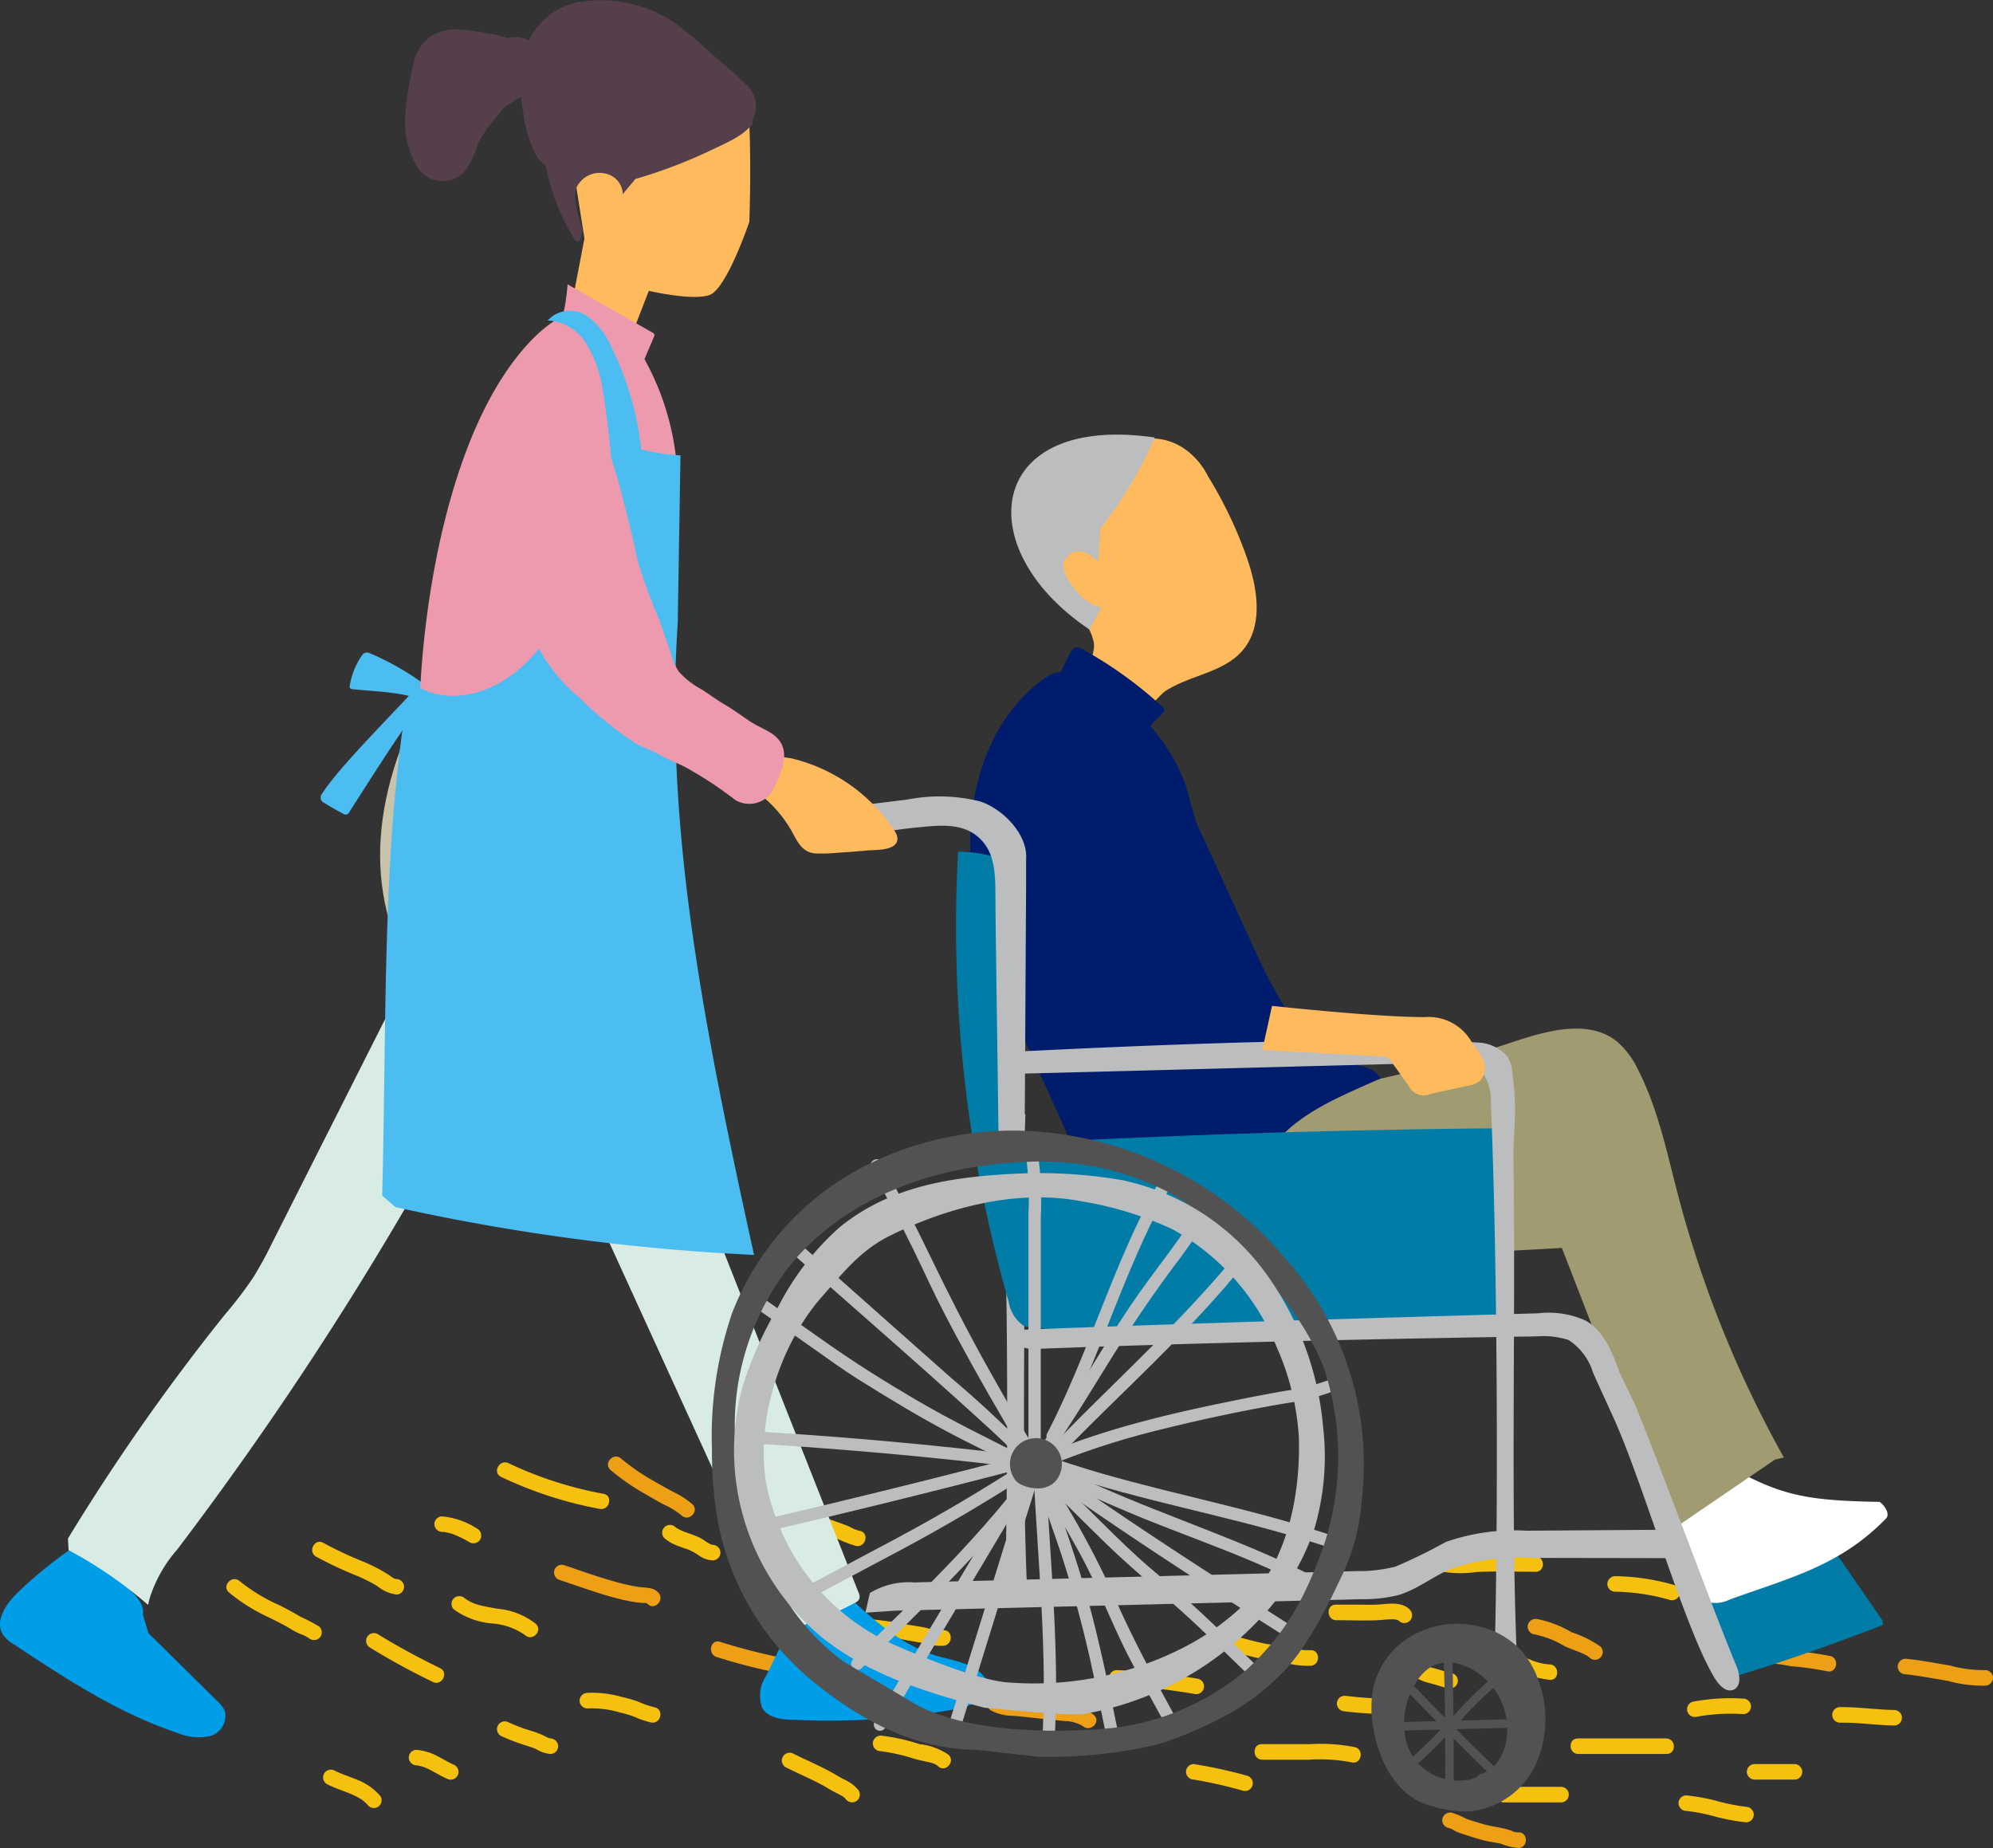 <svg xmlns="http://www.w3.org/2000/svg" width="156.018" height="144.659" viewBox="0 0 156.018 144.659">
  <rect x="0" y="0" width="156.018" height="144.659" fill="#333333" stroke="none"/>
  <path id="パス_4721" data-name="パス 4721" d="M46.015,229.423a4.428,4.428,0,0,0-1.757-1.26c-.6-.257-1.236-.447-1.823-.745a.61.61,0,1,0-.564,1.081c.557.283,1.156.468,1.732.706a6,6,0,0,1,.823.405,2.118,2.118,0,0,1,.178.116l.02.016c.031.024.062.049.092.074.054.046.107.093.157.143.028.027.056.055.083.084s.119.139.021.018a.627.627,0,0,0,.838.2.616.616,0,0,0,.2-.839" transform="translate(-16.231 -88.815)" fill="#f6c00f"/>
  <path id="パス_4722" data-name="パス 4722" d="M53.468,226.777h0" transform="translate(-20.883 -88.589)" fill="#f6c00f"/>
  <path id="パス_4723" data-name="パス 4723" d="M56.078,225.97c-.459-.2-.882-.464-1.325-.692a4.325,4.325,0,0,0-1.653-.492.612.612,0,0,0-.588.631.628.628,0,0,0,.631.587l-.044,0,.022,0,.087.012c.065.01.128.023.191.037.108.024.212.058.317.091l.075.03c.051.021.1.043.153.067.107.049.213.1.318.157.417.219.818.468,1.252.653a.609.609,0,0,0,.564-1.08" transform="translate(-20.512 -87.811)" fill="#f6c00f"/>
  <path id="パス_4666" data-name="パス 4666" d="M68.009,222.471c.1.005-.016-.013-.08-.025-.012-.008-.128-.049-.146-.057-.121-.057-.237-.123-.357-.182a7.314,7.314,0,0,0-.96-.349,13.1,13.1,0,0,1-1.72-.655.609.609,0,0,0-.564,1.08,16.767,16.767,0,0,0,2.017.764c.165.055.331.108.5.165.079.027.084.029.016.006.034.014.068.029.1.045.068.033.135.068.2.1a2.5,2.5,0,0,0,1.038.324.611.611,0,0,0,.587-.63.625.625,0,0,0-.629-.588" transform="translate(-24.947 -86.387)" fill="#f6c00f"/>
  <path id="パス_4667" data-name="パス 4667" d="M80.326,218.587a7.529,7.529,0,0,1-1.255-.433,9.769,9.769,0,0,0-1.295-.375,8.36,8.36,0,0,0-2.731-.321.623.623,0,0,0-.587.63.614.614,0,0,0,.63.587,7.6,7.6,0,0,1,2.5.311,7.926,7.926,0,0,1,1.16.344,7.117,7.117,0,0,0,1.306.444c.768.15,1.041-1.038.268-1.189" transform="translate(-29.086 -84.94)" fill="#f6c00f"/>
  <path id="パス_4668" data-name="パス 4668" d="M100.218,212.952a3.918,3.918,0,0,0-1.663-.536c-.609-.092-1.21-.179-1.814-.306a45.655,45.655,0,0,1-4.694-1.219c-.746-.241-1.01.949-.268,1.189a45.246,45.246,0,0,0,4.544,1.186c.6.127,1.19.229,1.8.314a3.465,3.465,0,0,1,1.536.451.612.612,0,0,0,.822-.258.626.626,0,0,0-.258-.823" transform="translate(-35.679 -82.371)" fill="#ed9f16"/>
  <path id="パス_4669" data-name="パス 4669" d="M116.905,208.854a4.164,4.164,0,0,1-1.292-.182c-.5-.109-1-.173-1.5-.262a28.068,28.068,0,0,0-3.225-.448.614.614,0,0,0-.588.63.624.624,0,0,0,.631.588,28.014,28.014,0,0,1,3.141.459c.489.087.981.155,1.465.266a4.481,4.481,0,0,0,1.411.166c.778-.074.74-1.292-.043-1.218" transform="translate(-43.087 -81.24)" fill="#f6c00f"/>
  <path id="パス_4670" data-name="パス 4670" d="M139.771,203.574h-8.023c-.786,0-.742,1.218.043,1.218h8.023c.786,0,.742-1.218-.043-1.218" transform="translate(-51.244 -79.525)" fill="#ed9f16"/>
  <path id="パス_4671" data-name="パス 4671" d="M106.46,228.116a3.021,3.021,0,0,0-1.108-.85c-.417-.211-.811-.464-1.224-.683-.919-.489-1.879-.9-2.809-1.363a.61.61,0,0,0-.565,1.081c.877.439,1.781.826,2.651,1.279.394.2.767.447,1.16.654.18.094.363.18.539.282.041.024.082.048.122.074l.024.015.015.012c.037.028.071.058.1.089.012.012.1.113.051.05a.627.627,0,0,0,.838.2.615.615,0,0,0,.2-.838" transform="translate(-39.233 -87.954)" fill="#f6c00f"/>
  <path id="パス_4672" data-name="パス 4672" d="M118.058,224.466a4.969,4.969,0,0,0-2.264-.831,15.339,15.339,0,0,0-2.921-.656.63.63,0,0,0-.728.461.614.614,0,0,0,.461.729,14.418,14.418,0,0,1,2.754.605c.35.1.7.174,1.06.252.136.029.392.094.454.118a2.027,2.027,0,0,1,.237.115l.027.017a1.022,1.022,0,0,1,.089.082c.564.546,1.395-.346.831-.891" transform="translate(-43.803 -87.104)" fill="#f6c00f"/>
  <path id="パス_4673" data-name="パス 4673" d="M135.161,219.319c-.94-.778-2.268-.709-3.414-.843-.814-.1-1.63-.18-2.445-.262a3.615,3.615,0,0,1-1.629-.327c-.657-.426-1.219.656-.565,1.08a3.675,3.675,0,0,0,1.719.42c.742.063,1.483.149,2.222.23.6.065,1.207.115,1.809.182a2.848,2.848,0,0,1,1.472.411c.6.5,1.437-.391.831-.892" transform="translate(-49.54 -85.078)" fill="#ed9f16"/>
  <path id="パス_4674" data-name="パス 4674" d="M149.469,215.228a48.892,48.892,0,0,0-6.4-.683.614.614,0,0,0-.588.63.625.625,0,0,0,.63.588,46.481,46.481,0,0,1,6.085.654.61.61,0,0,0,.268-1.189" transform="translate(-55.66 -83.811)" fill="#f6c00f"/>
  <path id="パス_4675" data-name="パス 4675" d="M163.229,210.981a6.351,6.351,0,0,1-1.826-.231c-.6-.127-1.2-.185-1.8-.3a28.786,28.786,0,0,1-3.574-1.013.614.614,0,0,0-.728.46.623.623,0,0,0,.461.729,27.858,27.858,0,0,0,3.707,1.039c.622.115,1.246.185,1.865.319a6.7,6.7,0,0,0,1.938.216c.781-.062.742-1.28-.043-1.218" transform="translate(-60.66 -81.806)" fill="#f6c00f"/>
  <path id="パス_4676" data-name="パス 4676" d="M177.034,206.471c-.6-.622-1.612-.459-2.38-.4-.506.04-1.021.015-1.528.015l-1.877,0c-.786,0-.741,1.218.043,1.218,1.079,0,2.168.048,3.245,0,.335-.015.667-.063,1-.069a1.677,1.677,0,0,1,.434.026c.04.008.078.017.117.028h0l.007,0c.005,0,.024.012.041.021l.059.052a.609.609,0,0,0,.831-.891" transform="translate(-66.675 -80.475)" fill="#f6c00f"/>
  <path id="パス_4649" data-name="パス 4649" d="M191.544,199.786c-1.445,0-2.9-.038-4.342.005a8.866,8.866,0,0,1-3.6-.16c-.719-.294-1.292.782-.565,1.08a9.044,9.044,0,0,0,3.947.307c1.529-.07,3.072-.015,4.6-.015.786,0,.742-1.218-.043-1.218" transform="translate(-71.37 -77.965)" fill="#f6c00f"/>
  <path id="パス_4677" data-name="パス 4677" d="M157.115,227.52a36.868,36.868,0,0,0-4.167-.906.614.614,0,0,0-.587.631.623.623,0,0,0,.63.587,35.614,35.614,0,0,1,3.856.877.609.609,0,1,0,.268-1.189" transform="translate(-59.518 -88.526)" fill="#f6c00f"/>
  <path id="パス_4678" data-name="パス 4678" d="M169.026,224.29a13.884,13.884,0,0,0-3.532-.235c-1.252,0-2.5,0-3.754,0-.786,0-.742,1.217.042,1.217,1.205,0,2.411,0,3.616,0a13.228,13.228,0,0,1,3.361.205c.76.2,1.028-.992.268-1.189" transform="translate(-62.96 -87.524)" fill="#f6c00f"/>
  <path id="パス_4679" data-name="パス 4679" d="M175.456,218.067c-.512-.005-1.023-.029-1.534-.068-.495-.037-.884-.079-1.431-.14a.624.624,0,0,0-.728.461.616.616,0,0,0,.461.728,32.18,32.18,0,0,0,3.275.238.614.614,0,0,0,.587-.631.623.623,0,0,0-.63-.587" transform="translate(-67.094 -85.103)" fill="#f6c00f"/>
  <path id="パス_4680" data-name="パス 4680" d="M183.591,214.212c-.348-.073-.686-.182-1.026-.285-.322-.1-.654-.165-.971-.281.068.025-.135-.053-.157-.062l-.185-.074c-.192-.077-.385-.152-.581-.22a3.6,3.6,0,0,0-1.024-.207.611.611,0,0,0-.588.63.625.625,0,0,0,.631.587,7.418,7.418,0,0,1,1.7.556c.3.1.609.168.911.259.34.1.678.213,1.026.285a.609.609,0,1,0,.268-1.189" transform="translate(-69.947 -83.24)" fill="#f6c00f"/>
  <path id="パス_4650" data-name="パス 4650" d="M194.1,212.25a4.533,4.533,0,0,1-1.556-.4c-.561-.225-1.117-.456-1.685-.664-1.2-.438-2.408-.835-3.587-1.32a.626.626,0,0,0-.822.258.614.614,0,0,0,.258.823c1.266.52,2.567.944,3.851,1.417a11.355,11.355,0,0,0,3.585,1.1c.785.016.74-1.2-.043-1.218" transform="translate(-72.808 -81.961)" fill="#f6c00f"/>
  <path id="パス_4651" data-name="パス 4651" d="M201.956,210.139a8.347,8.347,0,0,0-2.259-1.118,8.463,8.463,0,0,0-2.7-1.037.629.629,0,0,0-.728.461.613.613,0,0,0,.461.728,7.491,7.491,0,0,1,2.406.928c.343.163.7.29,1.051.426a5.5,5.5,0,0,1,.55.239,2.629,2.629,0,0,1,.238.136l.016.01.014.012c.043.034.083.07.124.107a.61.61,0,0,0,.831-.891" transform="translate(-76.664 -81.246)" fill="#ed9f16"/>
  <path id="パス_4652" data-name="パス 4652" d="M211.691,203.146a17.325,17.325,0,0,0-4.613-.683.623.623,0,0,0-.587.63.616.616,0,0,0,.63.588,16.229,16.229,0,0,1,4.3.654.609.609,0,1,0,.268-1.189" transform="translate(-80.663 -79.082)" fill="#f6c00f"/>
  <path id="パス_4681" data-name="パス 4681" d="M191.215,234.4a1.177,1.177,0,0,1-.5-.124,4.909,4.909,0,0,0-.718-.208c-.477-.1-.955-.164-1.425-.294s-.932-.278-1.392-.432a6.6,6.6,0,0,0-1.154-.487.626.626,0,0,0-.729.46.615.615,0,0,0,.461.729,1.488,1.488,0,0,1,.505.236,3.942,3.942,0,0,0,.648.25c.492.165.987.323,1.489.459.486.132.987.186,1.476.3a4.734,4.734,0,0,0,1.386.328c.782-.051.742-1.269-.043-1.218" transform="translate(-72.378 -90.96)" fill="#ed9f16"/>
  <path id="パス_4653" data-name="パス 4653" d="M197.272,229.542h-4.457a.609.609,0,0,0,.043,1.218h4.457a.609.609,0,0,0-.043-1.218" transform="translate(-75.092 -89.669)" fill="#f6c00f"/>
  <path id="パス_4654" data-name="パス 4654" d="M209.245,223.324h-6.909c-.786,0-.742,1.218.043,1.218h6.909c.786,0,.742-1.218-.043-1.218" transform="translate(-78.819 -87.241)" fill="#f6c00f"/>
  <path id="パス_4655" data-name="パス 4655" d="M221.106,218.2a15.676,15.676,0,0,0-3.943.248.614.614,0,0,0-.409.759.623.623,0,0,0,.759.409,14.857,14.857,0,0,1,3.635-.2.614.614,0,0,0,.587-.631.622.622,0,0,0-.63-.587" transform="translate(-84.662 -85.234)" fill="#f6c00f"/>
  <path id="パス_4656" data-name="パス 4656" d="M230.964,212.292a27.123,27.123,0,0,0-2.977-.416,13.053,13.053,0,0,0-2.973-.267c-.781.061-.741,1.279.043,1.218a12.251,12.251,0,0,1,2.762.253,25.452,25.452,0,0,1,2.877.4c.757.2,1.026-.985.268-1.189" transform="translate(-87.678 -82.657)" fill="#ed9f16"/>
  <path id="パス_4657" data-name="パス 4657" d="M220.9,231.53a15.177,15.177,0,0,1-2.263-.456,15.154,15.154,0,0,0-2.417-.435.613.613,0,0,0-.587.63.625.625,0,0,0,.63.588,14.441,14.441,0,0,1,2.276.448,15.884,15.884,0,0,0,2.4.444.613.613,0,0,0,.587-.631.625.625,0,0,0-.63-.587" transform="translate(-84.235 -90.097)" fill="#f6c00f"/>
  <path id="パス_4658" data-name="パス 4658" d="M228.119,226.616H225a.615.615,0,0,0-.588.63.622.622,0,0,0,.63.588h3.121a.615.615,0,0,0,.587-.631.622.622,0,0,0-.63-.587" transform="translate(-87.663 -88.527)" fill="#f6c00f"/>
  <path id="パス_4659" data-name="パス 4659" d="M240.206,219.523c-1.414-.023-2.819-.244-4.234-.223a.609.609,0,1,0,.043,1.218c1.416-.022,2.82.2,4.234.223a.609.609,0,0,0-.043-1.218" transform="translate(-91.95 -85.668)" fill="#f6c00f"/>
  <path id="パス_4660" data-name="パス 4660" d="M250.626,213.981a9.986,9.986,0,0,1-2.76-.364c-1.107-.179-2.208-.4-3.325-.513a.629.629,0,0,0-.729.461.613.613,0,0,0,.461.728c1.157.113,2.3.342,3.443.532a10.489,10.489,0,0,0,2.952.374.626.626,0,0,0,.587-.631.614.614,0,0,0-.63-.587" transform="translate(-95.238 -83.246)" fill="#ed9f16"/>
  <path id="パス_4724" data-name="パス 4724" d="M52.821,212.531a55.679,55.679,0,0,1-4.9-2.674.616.616,0,0,0-.823.258.622.622,0,0,0,.258.823,55.461,55.461,0,0,0,4.9,2.674c.7.347,1.27-.731.564-1.08" transform="translate(-18.37 -81.951)" fill="#f6c00f"/>
  <path id="パス_4682" data-name="パス 4682" d="M64.6,207.21a5.6,5.6,0,0,0-2.906-1.167c-.493-.085-.988-.16-1.473-.287a3.269,3.269,0,0,1-1.193-.552.624.624,0,0,0-.861.03.615.615,0,0,0,.03.861,6.036,6.036,0,0,0,2.922,1.085,5.157,5.157,0,0,1,2.649.921c.582.524,1.415-.366.831-.891" transform="translate(-22.658 -80.101)" fill="#f6c00f"/>
  <path id="パス_4683" data-name="パス 4683" d="M79.321,203.178c-.425-.436-1.01-.357-1.561-.439a15.7,15.7,0,0,1-1.948-.444c-1.318-.37-2.606-.839-3.9-1.272a.615.615,0,0,0-.729.461.624.624,0,0,0,.461.728c1.212.4,2.415.839,3.642,1.2.6.175,1.208.338,1.823.454a8.791,8.791,0,0,0,.936.129c.141.011.351-.024.45.077.548.562,1.378-.331.831-.891" transform="translate(-27.799 -78.52)" fill="#ed9f16"/>
  <path id="パス_4684" data-name="パス 4684" d="M89,197.457c-.074,0-.026-.01.015,0a.863.863,0,0,0-.114-.026c-.024-.012-.049-.021-.073-.034a3.228,3.228,0,0,1-.381-.23,3.819,3.819,0,0,0-.756-.415c-.173-.067-.348-.129-.523-.19l-.228-.079-.079-.028-.024-.009a4.415,4.415,0,0,1-.437-.193q-.093-.048-.183-.1l-.074-.051-.049-.041a.609.609,0,1,0-.831.891,3.5,3.5,0,0,0,.96.559c.19.074.383.142.576.209l.227.079.024.008h0l.124.048a4.5,4.5,0,0,1,.79.451,2.035,2.035,0,0,0,1.077.369.613.613,0,0,0,.587-.63.624.624,0,0,0-.63-.588" transform="translate(-33.232 -76.528)" fill="#f6c00f"/>
  <path id="パス_4685" data-name="パス 4685" d="M105.519,194.783a2.984,2.984,0,0,1-.759-.31c-.292-.135-.6-.236-.9-.346-.557-.2-1.119-.392-1.671-.607-1.174-.455-2.3-1.019-3.426-1.58a.61.61,0,0,0-.564,1.08c1.164.581,2.33,1.164,3.548,1.628.611.232,1.232.442,1.846.668a9.658,9.658,0,0,0,1.663.656c.771.127,1.045-1.061.268-1.189" transform="translate(-38.233 -74.953)" fill="#f6c00f"/>
  <path id="パス_4725" data-name="パス 4725" d="M36.364,206.577a13.166,13.166,0,0,0-1.469-.771c-.548-.327-1.1-.631-1.675-.913a13.945,13.945,0,0,1-3.1-1.882c-.589-.514-1.423.375-.831.891a14.186,14.186,0,0,0,3.159,1.97c.553.271,1.106.546,1.636.863a5.989,5.989,0,0,0,.751.4,3.054,3.054,0,0,1,.695.334.625.625,0,0,0,.861-.03.614.614,0,0,0-.03-.861" transform="translate(-11.364 -79.245)" fill="#f6c00f"/>
  <path id="パス_4726" data-name="パス 4726" d="M46.695,200.975c-.189,0-.387-.185-.539-.286-.2-.13-.4-.249-.6-.367a13.613,13.613,0,0,0-1.5-.728,28.7,28.7,0,0,1-3.076-1.448c-.68-.389-1.246.69-.564,1.08a31.029,31.029,0,0,0,3.281,1.536,12.742,12.742,0,0,1,1.518.774,2.905,2.905,0,0,0,1.522.656.61.61,0,0,0-.043-1.218" transform="translate(-15.668 -77.372)" fill="#f6c00f"/>
  <path id="パス_4727" data-name="パス 4727" d="M59.147,195.756a5.979,5.979,0,0,0-2.755-.96.612.612,0,0,0-.588.63.624.624,0,0,0,.631.588h.055a.87.87,0,0,1,.168.022c.1.016.2.037.295.062s.2.054.294.086l.069.023.134.054a9.478,9.478,0,0,1,1.133.577.614.614,0,0,0,.822-.258.623.623,0,0,0-.257-.823" transform="translate(-21.799 -76.096)" fill="#f6c00f"/>
  <path id="パス_4686" data-name="パス 4686" d="M72.17,190.319a29.792,29.792,0,0,1-7.43-2.4c-.709-.325-1.28.753-.564,1.08a31.061,31.061,0,0,0,7.725,2.506c.77.13,1.044-1.058.269-1.189" transform="translate(-24.941 -73.387)" fill="#f6c00f"/>
  <path id="パス_4687" data-name="パス 4687" d="M84.707,190.848a6.237,6.237,0,0,0-1.364-.9c-.491-.253-.97-.516-1.447-.8a16.786,16.786,0,0,1-2.762-1.872c-.583-.522-1.417.367-.831.891a17.474,17.474,0,0,0,2.858,1.961c.466.274.928.545,1.41.79a5.706,5.706,0,0,1,1.3.815c.58.527,1.412-.363.831-.892" transform="translate(-30.51 -73.099)" fill="#ed9f16"/>
  <path id="パス_4739" data-name="パス 4739" d="M51.323,86.738A20.949,20.949,0,0,0,46.544,83.9a.694.694,0,0,0-.3-.077.51.51,0,0,0-.394.269,5.891,5.891,0,0,0-.93,2.359.188.188,0,0,0,.021.151.437.437,0,0,0,.291.1c2,.2,4.142.221,5.811,1.024" transform="translate(-17.545 -32.745)" fill="#4cbdf0"/>
  <path id="パス_4735" data-name="パス 4735" d="M48.676,88.357c-1.562,1.756-6.1,6.261-7.347,8.254a.469.469,0,0,0,.193.782q.679.433,1.4.8a.323.323,0,0,0,.522-.121c1.126-1.749,4.319-6.839,5.805-8.65" transform="translate(-16.091 -34.517)" fill="#4cbdf0"/>
  <path id="パス_4731" data-name="パス 4731" d="M52.237,89.448c-4.595,9.018-4.529,16.628.118,23.458" transform="translate(-19.074 -34.943)" fill="#c8c3aa"/>
  <path id="パス_4742" data-name="パス 4742" d="M78.708,25.954l-2.993,7.717-4.252-.315,2.205-11.5L72.25,12.882l9.135-4.724,5.191,4.656c.157,3.78,0,7.737,0,7.737s-1.767,5.239-3.107,5.726-4.762-.323-4.762-.323" transform="translate(-27.916 -3.188)" fill="#feba5d"/>
  <path id="パス_4744" data-name="パス 4744" d="M86.049,11.557c-.855.937-1.617,1.247-3.443,2.112a38.522,38.522,0,0,1-5.7,2.145c-.286.383-.787.914-.979,1.2a1.689,1.689,0,0,0-1.395-1.629,1.966,1.966,0,0,0-1.993.726c-.47.569-.5,1.276.233,3.718-.1.291-.133,1.572-.779.469a17.533,17.533,0,0,1-2.427-8.541c.038-1.619.239-3.581,1.074-4.75a6.831,6.831,0,0,1,3.985-2.281,8.535,8.535,0,0,1,2.06-.1c1.723.075,3.1.93,4.667,1.622a11.675,11.675,0,0,1,4.7,4.883.665.665,0,0,1,0,.422" transform="translate(-27.173 -1.803)" fill="#543f4b"/>
  <path id="パス_4743" data-name="パス 4743" d="M71.981,39.778a16.011,16.011,0,0,0,.568-3.248l6.638,3.77a.293.293,0,0,1,.155.15.3.3,0,0,1-.034.2l-1.06,2.486" transform="translate(-28.118 -14.271)" fill="#ed9aaf"/>
  <path id="パス_4688" data-name="パス 4688" d="M104.314,204.691c2.1,1.956,4.3,3.972,7.039,4.814.819.252,1.673.394,2.464.724a3.121,3.121,0,0,1,1.821,1.705c-.323,1.065-1.555,1.522-2.64,1.765a55.546,55.546,0,0,1-12.664.852c-.949-.009-2.071-.113-2.548-.934a2.818,2.818,0,0,1,.335-2.56l3.154-6.463" transform="translate(-38.12 -79.923)" fill="#009de8"/>
  <path id="パス_4732" data-name="パス 4732" d="M11.62,204.83l5.371,5.3a2.392,2.392,0,0,1,.608.8,1.634,1.634,0,0,1-1.194,1.964,4.261,4.261,0,0,1-2.528-.259c-4.6-1.531-8.708-4.231-12.754-6.9a2.9,2.9,0,0,1-.876-.766c-.7-1.071.228-2.448,1.155-3.334a34.451,34.451,0,0,1,5.926-4.548,11.294,11.294,0,0,0,2.632,4.131c.615.614,1.365,1.319,1.23,2.177" transform="translate(0 -76.988)" fill="#009de8"/>
  <path id="パス_4689" data-name="パス 4689" d="M67.137,134.018,86.3,175.968l1.517,3.105.742-.067a28.232,28.232,0,0,0,4.583-1.928.69.69,0,0,0,.357-.317.7.7,0,0,0-.065-.5L75.966,132.1" transform="translate(-26.226 -51.604)" fill="#d8ece4"/>
  <path id="パス_4728" data-name="パス 4728" d="M34.274,128.592l-9.592,19a28.71,28.71,0,0,1-1.476,2.682,32.98,32.98,0,0,1-2.226,2.907A166.326,166.326,0,0,0,8.729,170.668l.049.908A33.671,33.671,0,0,1,15,175.865l.1-.433a10.581,10.581,0,0,1,2.176-3.894,267.253,267.253,0,0,0,25.336-40.446" transform="translate(-3.409 -50.234)" fill="#d8ece4"/>
  <path id="パス_4733" data-name="パス 4733" d="M73.978,51.75a20.785,20.785,0,0,0-2.938-8.794c-.827-1.355-1.955-2.707-3.517-3-1.9-.353-3.682.977-5.009,2.378-5.721,6.043-8.009,17.958-8.544,26.262s.472,16.632.331,24.953l2.063,1.926q6.819.229,13.64-.024a2.242,2.242,0,0,0,1.562-.466A2.27,2.27,0,0,0,72,93.376a306.421,306.421,0,0,1,2.121-33.989Z" transform="translate(-21.021 -15.587)" fill="#ed9aaf"/>
  <path id="パス_4690" data-name="パス 4690" d="M72.45,57.787a16.131,16.131,0,0,1-5.089-1.118c-.46.987-1.068,7.591-1.528,8.579a69.914,69.914,0,0,1-3.7,6.535c-2.47,4.073-6.785,5.772-9.883,4.3-.33-.157-.754.137-.992.416a1.513,1.513,0,0,0-.271.763c-1.9,11.809-1.538,24.9-1.888,38.465l1.03.9a164.962,164.962,0,0,0,28.077,3.743c-3.914-17.867-7.03-33.375-5.97-49.5Z" transform="translate(-19.18 -22.138)" fill="#4cbdf0"/>
  <path id="パス_4741" data-name="パス 4741" d="M70.332,40.684a3.764,3.764,0,0,1,3,1.753A9.44,9.44,0,0,1,74.6,45.8a69.865,69.865,0,0,1,.921,14.469L77.8,54.388A24.13,24.13,0,0,0,75.357,42.8a5.917,5.917,0,0,0-1.827-2.4,2.413,2.413,0,0,0-2.839-.032Z" transform="translate(-27.474 -15.595)" fill="#4cbdf0"/>
  <path id="パス_4661" data-name="パス 4661" d="M219.239,208.718q-.783-2.815-1.532-5.639a.728.728,0,0,1,.592-1.048l9.41-3.673a.49.49,0,0,1,.729.23l3.952,5.718.028.353q-6.255,2.436-12.691,4.368Z" transform="translate(-85.02 -77.457)" fill="#007ca7"/>
  <path id="パス_4662" data-name="パス 4662" d="M220.527,189.251c3.432,1.8,5.51,2.156,10.826,2.245.405.292.84.952.491,1.31-3.585,3.678-7.4,4.592-12.228,6.335a2.5,2.5,0,0,1-1.788.176,2.336,2.336,0,0,1-1.086-1.428,17.775,17.775,0,0,1-1.18-6.259l3.724-1.963" transform="translate(-84.207 -73.93)" fill="#fff"/>
  <path id="パス_4691" data-name="パス 4691" d="M203.087,165.711a87.914,87.914,0,0,1-8.3-20.6c-.86-3.281-1.544-6.65-3.075-9.675a6.776,6.776,0,0,0-1.678-2.278c-2.21-1.783-5.448-.869-8.143.023a109.913,109.913,0,0,1-18.406,4.378,1.281,1.281,0,0,0-.961.446,1.263,1.263,0,0,0-.118.7l.242,9.489a1.438,1.438,0,0,0,1.8,1.682q10.635.084,21.259-.572l8.578,22.1,8.1-5.525" transform="translate(-63.441 -51.62)" fill="#a09b71"/>
  <path id="パス_4737" data-name="パス 4737" d="M138.144,58.163a9.436,9.436,0,0,0-3.225,5.64,7.738,7.738,0,0,0,1.309,4.259L137.8,70.98a4.156,4.156,0,0,1,.523,1.31c.2,1.282-1.373,3.754-2.291,4.67a35.641,35.641,0,0,1,4.729,4.4,10.158,10.158,0,0,1,3.092-5.215c1.921-1.295,4.581-1.457,6.1-3.208,1.662-1.918,1.2-4.849.367-7.245a32.691,32.691,0,0,0-3.046-6.394c-.709-1.478-3.574-5.212-9.131-1.131" transform="translate(-52.698 -21.999)" fill="#feba5d"/>
  <path id="パス_4692" data-name="パス 4692" d="M141.471,95.083a14.586,14.586,0,0,0-8.477-8.46,3,3,0,0,0-1.51-.25,2.927,2.927,0,0,0-1.224.61c-4.342,3.227-6.013,9.12-5.548,14.509s2.732,10.438,4.964,15.366l2.535,5.593a7.482,7.482,0,0,0,2.029,3.027,6.847,6.847,0,0,0,3.3,1.092,39.907,39.907,0,0,0,7.661.276,2.415,2.415,0,0,0,1.015-.216,2.69,2.69,0,0,0,.987-1.35c1.818-3.916,5.595-5.36,9.537-7.118-.386-.889-1.572-.981-2.52-1.179-3.587-.747-6.1-6.256-7.63-9.585l-4.231-9.221Z" transform="translate(-48.688 -33.732)" fill="#001c6c"/>
  <path id="パス_4693" data-name="パス 4693" d="M128.9,180.6c.324-12.038.229-26.949-.283-38.981l1.9.95-.135,2.982c.21,11.722-.232,22.96.28,34.672Z" transform="translate(-50.243 -55.322)" fill="#bbbdbe"/>
  <path id="パス_4694" data-name="パス 4694" d="M165.236,146.4c-9.885-.186-27.151.812-36.065.319a2.7,2.7,0,0,1-1.076-.214,2.773,2.773,0,0,1-1.152-1.852,106.451,106.451,0,0,1-3.962-35.237,10.391,10.391,0,0,1,2.453.294,1.055,1.055,0,0,1,.658.356,1.1,1.1,0,0,1,.129.609c.119,7.464.237,14.081.355,21.546a3.132,3.132,0,0,1,.611.06q19.286-1.065,38.608-1.222Z" transform="translate(-47.977 -42.742)" fill="#007ca7"/>
  <path id="パス_4695" data-name="パス 4695" d="M169.338,182.05c-.512-11.712-.07-27.941-.28-39.663l.135-2.982a24.21,24.21,0,0,0-.207-3.254,3.126,3.126,0,0,0-.358-1.242,3.2,3.2,0,0,0-2.486-1.141,56.935,56.935,0,0,0-7.225-.227c-10.376.129-19.054.453-29.417.972l.033,1.718c11.892-.292,22.09-.584,33.982-.876,1.177-.029,2.543.029,3.251.969a3.741,3.741,0,0,1,.529,2.13c.512,12.032.606,31.933.283,43.972" transform="translate(-50.588 -52.161)" fill="#bbbdbe"/>
  <path id="パス_4663" data-name="パス 4663" d="M177.645,173.3c-.552-1.541-1.206-3.207-2.626-4.022a7.013,7.013,0,0,0-3.724-.579c-12.878.367-28.02.8-40.894,1.308a.862.862,0,0,0,.291,1.244,2.493,2.493,0,0,0,1.424.229c12.264-.461,26.8-.785,39.071-.974a6.527,6.527,0,0,1,2.478.282,4.684,4.684,0,0,1,1.927,2.587l1.4,3.077c2.425,5.129,5.7,16.859,8.115,20.807.328.536.884,1.147,1.465.909.655-.269.5-1.232.225-1.886-1.907-4.574-6.041-15.905-7.948-20.479Z" transform="translate(-50.875 -65.895)" fill="#bbbdbe"/>
  <path id="パス_4664" data-name="パス 4664" d="M174.4,198.736l-10.921-.019a16.2,16.2,0,0,0-6.544.893c-1.388.6-2.6,1.6-4.057,2.021a11.14,11.14,0,0,1-2.85.317l-36.529.9-2.325.157.353-1.539a5.815,5.815,0,0,1,3.463-.828l34.613-.888a11.65,11.65,0,0,0,3.069-.353,40.678,40.678,0,0,0,3.942-1.929,16.349,16.349,0,0,1,6.327-.88l10.892-.074Z" transform="translate(-43.43 -76.766)" fill="#bbbdbe"/>
  <path id="パス_4729" data-name="パス 4729" d="M120.336,130.294c.04-6.092.081-14.707.121-20.8l0-2.238c.161-1.919-1.757-3.936-3.584-4.546a13.079,13.079,0,0,0-5.724-.149l-7.585.928a.736.736,0,0,0-.826.879q-.005.546-.012,1.091a.6.6,0,0,0,.09.4.61.61,0,0,0,.542.126c2.824-.264,5.787-.982,8.611-1.247,1.849-.173,4.01-.466,5.315,1.4.808,1.154.764,2.813.773,4.222.027,3.969.225,15.965.252,19.934" transform="translate(-40.131 -39.971)" fill="#bbbdbe"/>
  <path id="パス_4665" data-name="パス 4665" d="M176.327,216.721c.419,2.637,1.875,5.437,4.46,6.109a8.957,8.957,0,0,0,3.059.463,6.42,6.42,0,0,0,5.159-3.589,8.586,8.586,0,0,0,.337-6.408,7.164,7.164,0,0,0-1.361-2.525,6.444,6.444,0,0,0-3.329-1.951,7.239,7.239,0,0,0-5.211.658,6.376,6.376,0,0,0-3.122,4.178,8.519,8.519,0,0,0,.008,3.064m3.191-3.237a3.562,3.562,0,0,1,1.535-1.627A3.042,3.042,0,0,1,183,211.72,5.346,5.346,0,0,1,186.81,217c-.02,1.43-.735,3.027-2.124,3.372-.514.637-2.179.572-2.8.355a4.081,4.081,0,0,1-2.991-2.962,5.923,5.923,0,0,1,.618-4.284" transform="translate(-68.824 -81.491)" fill="#525252"/>
  <path id="パス_4696" data-name="パス 4696" d="M178.842,213.021q1.936,2.056,3.921,4.063-.031-2.642-.113-5.283c-.014-.429.653-.428.666,0q.082,2.568.111,5.136a29.52,29.52,0,0,1,4.443-4.116c.352-.247.685.33.336.575a27.787,27.787,0,0,0-4.216,3.9l4.347-.11a.333.333,0,0,1,0,.666l-4.693.119q1.739,1.742,3.512,3.451c.31.3-.161.768-.471.471q-1.639-1.574-3.243-3.183.014,2.45-.013,4.9a.334.334,0,0,1-.667,0q.032-2.511.013-5.02a28.011,28.011,0,0,1-2.632,2.484c-.33.267-.8-.2-.471-.471a29.418,29.418,0,0,0,2.752-2.6l-2.969.076a.333.333,0,0,1,0-.666l2.629-.067q-1.877-1.9-3.713-3.851c-.294-.312.176-.784.471-.471" transform="translate(-69.643 -82.614)" fill="#525252"/>
  <path id="パス_4697" data-name="パス 4697" d="M149.933,158.86c-3.718,4.807-8.111,8.959-12.418,13.224q-2.04,2.019-4.021,4.1c-.427.45.253,1.132.681.681,4.257-4.487,8.9-8.606,13.024-13.218q1.781-1.99,3.414-4.1c.375-.484-.3-1.171-.681-.681" transform="translate(-52.095 -61.993)" fill="#bbbdbe"/>
  <path id="パス_4698" data-name="パス 4698" d="M123.909,187.349c-4.175,5.8-9.345,10.683-14.43,15.66-.444.434.237,1.115.681.681,5.147-5.037,10.355-9.99,14.581-15.854.363-.5-.472-.985-.831-.486" transform="translate(-42.71 -73.105)" fill="#bbbdbe"/>
  <path id="パス_4699" data-name="パス 4699" d="M150.719,204.355c-2.771-2.636-5.454-5.351-8.405-7.79-2.213-1.829-4.224-3.915-6.267-5.927-1-.99-2-1.99-3.047-2.939-.458-.416-1.141.263-.681.681,2.055,1.866,3.978,3.879,5.975,5.806,2.3,2.219,4.791,4.2,7.117,6.392,1.56,1.468,3.076,2.982,4.628,4.458.448.427,1.131-.252.681-.681" transform="translate(-51.629 -73.273)" fill="#bbbdbe"/>
  <path id="パス_4700" data-name="パス 4700" d="M95.685,166.543q2.568,1.8,5.128,3.61c1.221.86,2.428,1.743,3.694,2.537,2.19,1.375,4.414,2.722,6.691,3.948,2.009,1.081,4.081,2.057,6.12,3.079.552.277,1.041-.553.486-.831-2.994-1.5-6-2.96-8.886-4.657-2.374-1.394-4.682-2.84-6.933-4.425q-2.908-2.047-5.813-4.093c-.509-.356-.991.478-.486.831" transform="translate(-37.295 -64.701)" fill="#bbbdbe"/>
  <path id="パス_4701" data-name="パス 4701" d="M111.868,149.637q1.759,3.187,3.36,6.456c.787,1.611,1.52,3.247,2.345,4.838,1.512,2.914,3.125,5.78,4.782,8.613.655,1.121,1.295,2.274,2.058,3.326.361.5,1.2.017.832-.486-.641-.885-1.186-1.846-1.74-2.786-.855-1.447-1.687-2.908-2.507-4.376-1.6-2.869-3.083-5.772-4.509-8.733q-1.794-3.721-3.788-7.338c-.3-.542-1.131-.057-.831.486" transform="translate(-43.675 -58.172)" fill="#bbbdbe"/>
  <path id="パス_4702" data-name="パス 4702" d="M143.147,151.969c-3.49,6.225-5.375,13.179-8.652,19.5-.285.55.546,1.037.832.486,3.278-6.326,5.162-13.28,8.652-19.5a.482.482,0,0,0-.831-.486" transform="translate(-52.516 -59.274)" fill="#bbbdbe"/>
  <path id="パス_4703" data-name="パス 4703" d="M145.75,154.431c-1.581,2.712-3.62,5.114-5.387,7.7-1.782,2.608-3.383,5.333-5.067,8-.953,1.511-1.936,3-2.987,4.448-.365.5.47.983.831.486,1.859-2.554,3.495-5.258,5.156-7.942s3.411-5.287,5.295-7.822a47.709,47.709,0,0,0,2.991-4.389.482.482,0,0,0-.831-.486" transform="translate(-51.65 -60.237)" fill="#bbbdbe"/>
  <path id="パス_4704" data-name="パス 4704" d="M156.733,176.794a16.471,16.471,0,0,1-4.061,1.118c-1.553.265-3.1.571-4.64.887-3.183.651-6.355,1.38-9.459,2.345q-2.641.822-5.189,1.9c-.569.241-.079,1.071.486.832a62.071,62.071,0,0,1,9.3-3c3.118-.772,6.278-1.437,9.444-1.977a18.5,18.5,0,0,0,4.6-1.268c.564-.254.074-1.085-.486-.831" transform="translate(-52.006 -69.045)" fill="#bbbdbe"/>
  <path id="パス_4705" data-name="パス 4705" d="M156.581,193.274c-6.061-2.116-12.4-3.27-18.562-5.044-1.69-.487-3.367-1.021-5.012-1.642-.581-.219-.831.712-.256.929,6,2.264,12.341,3.441,18.51,5.131,1.7.467,3.4.972,5.064,1.554.586.2.838-.725.256-.929" transform="translate(-51.731 -72.876)" fill="#bbbdbe"/>
  <path id="パス_4706" data-name="パス 4706" d="M154.495,196.6c-5.62-2.942-11.7-4.834-17.482-7.415-1.8-.806-3.6-1.641-5.387-2.477-.558-.261-1.047.569-.486.831,3.136,1.464,6.274,2.926,9.48,4.229,2.854,1.16,5.761,2.19,8.6,3.4q2.44,1.036,4.79,2.267c.548.288,1.036-.544.486-.831" transform="translate(-51.132 -72.917)" fill="#bbbdbe"/>
  <path id="パス_4707" data-name="パス 4707" d="M153.817,201.063c-5.1-3.242-10.2-6.5-15.189-9.909q-2.283-1.561-4.537-3.164c-.506-.36-.988.475-.486.831,5.086,3.618,10.3,7.053,15.555,10.417q2.083,1.332,4.171,2.656c.525.333,1.008-.5.486-.831" transform="translate(-52.108 -73.403)" fill="#bbbdbe"/>
  <path id="パス_4708" data-name="パス 4708" d="M131.706,147.54a23.646,23.646,0,0,1,.25,4.816q0,2.492,0,4.984,0,4.888,0,9.777,0,2.827,0,5.655a.482.482,0,0,0,.963,0q0-10.016,0-20.032a26.762,26.762,0,0,0-.285-5.455c-.126-.606-1.055-.35-.929.256" transform="translate(-51.445 -57.401)" fill="#bbbdbe"/>
  <path id="パス_4709" data-name="パス 4709" d="M121.217,177.033a82.732,82.732,0,0,0-7.429-7.082L106,163.043l-4.5-3.991c-.462-.41-1.146.269-.681.681,5.209,4.619,10.478,9.18,15.62,13.874a52.945,52.945,0,0,1,4.1,4.107c.409.467,1.088-.217.681-.681" transform="translate(-39.323 -62.083)" fill="#bbbdbe"/>
  <path id="パス_4710" data-name="パス 4710" d="M117.433,185.832q-12.082-1.506-24.248-2.157c-.62-.033-.618.93,0,.963q12.158.65,24.248,2.157c.614.077.608-.887,0-.963" transform="translate(-36.22 -71.751)" fill="#bbbdbe"/>
  <path id="パス_4711" data-name="パス 4711" d="M116.952,186.681q-9.252,2.431-18.563,4.627-2.64.622-5.285,1.226c-.6.138-.349,1.066.256.929q9.326-2.129,18.6-4.493,2.629-.67,5.252-1.36a.482.482,0,0,0-.256-.929" transform="translate(-36.235 -72.919)" fill="#bbbdbe"/>
  <path id="パス_4712" data-name="パス 4712" d="M132.777,188.98c.339,7.076,1.122,14.182.659,21.271-.04.619.923.616.963,0,.462-7.089-.321-14.195-.66-21.271-.029-.617-.993-.62-.963,0" transform="translate(-51.867 -73.643)" fill="#bbbdbe"/>
  <path id="パス_4713" data-name="パス 4713" d="M132.659,188.022c.577,2.216,1.4,4.375,2.13,6.543a89.557,89.557,0,0,1,2.526,9.3c.448,2.026.858,4.06,1.28,6.092.126.606,1.054.35.928-.256-.74-3.563-1.444-7.137-2.38-10.655-.7-2.629-1.588-5.189-2.451-7.766-.389-1.161-.8-2.324-1.1-3.51a.482.482,0,0,0-.929.256" transform="translate(-51.815 -73.216)" fill="#bbbdbe"/>
  <path id="パス_4714" data-name="パス 4714" d="M132.439,188.476c1.311,2.131,2.6,4.28,3.8,6.477,1.48,2.714,2.542,5.627,3.975,8.365.949,1.813,1.948,3.6,2.926,5.4.3.545,1.128.059.831-.486-1.71-3.142-3.425-6.255-4.873-9.529a70.457,70.457,0,0,0-3.737-7.235q-1.028-1.749-2.093-3.477c-.324-.526-1.157-.043-.831.486" transform="translate(-51.707 -73.348)" fill="#bbbdbe"/>
  <path id="パス_4715" data-name="パス 4715" d="M127.516,190.5c-2.083,6.577-4.075,13.183-6.158,19.761-.187.592.742.846.929.256,2.083-6.577,4.075-13.183,6.158-19.761.187-.592-.742-.846-.929-.256" transform="translate(-47.398 -74.286)" fill="#bbbdbe"/>
  <path id="パス_4716" data-name="パス 4716" d="M123.581,189.944l-11.273,18.939a.482.482,0,0,0,.832.486l11.272-18.939a.482.482,0,0,0-.831-.486" transform="translate(-43.844 -74.111)" fill="#bbbdbe"/>
  <path id="パス_4717" data-name="パス 4717" d="M117.905,188.215c-3.168,2.031-6.406,3.949-9.724,5.721q-5.275,2.819-10.56,5.617c-.547.291-.062,1.122.486.831q5.279-2.81,10.56-5.616c3.319-1.773,6.557-3.691,9.725-5.722.52-.333.038-1.167-.486-.831" transform="translate(-38.041 -73.495)" fill="#bbbdbe"/>
  <path id="パス_4718" data-name="パス 4718" d="M91.464,170.309a31.166,31.166,0,0,0,.479,5.646,21.35,21.35,0,0,0,7.287,12.3c3.745,3.1,8.128,5.46,12.988,5.468l4.762.541a37.716,37.716,0,0,0,9.416-.974,30.4,30.4,0,0,0,5.425-2.328,17.3,17.3,0,0,0,3.963-2.951c2.175-1.983,3.942-5.679,5.19-8.345a16.561,16.561,0,0,0,1.359-5.538,24.151,24.151,0,0,0-5.753-18.6,28.261,28.261,0,0,0-18.554-10.1,25.629,25.629,0,0,0-14.942,2.774A21.8,21.8,0,0,0,93.052,159.5a30,30,0,0,0-1.588,10.809m6.38-14.83c4.27-5.01,11-7.415,17.573-7.736a21.86,21.86,0,0,1,12.24,2.565,26.5,26.5,0,0,1,5.329,4.466c2.657,2.733,5.176,5.737,6.468,9.323a22.1,22.1,0,0,1-.108,13.679c-1.445,4.024-2.855,6.7-5.976,9.628a19.742,19.742,0,0,1-10.532,4.606c-4.548.439-11.352.387-15.447-1.867l-5.609-3.318c-4.771-3.518-7.084-8.848-8.173-14.675a20.275,20.275,0,0,1,4.234-16.671" transform="translate(-35.729 -56.747)" fill="#525252"/>
  <path id="パス_4719" data-name="パス 4719" d="M101.3,187.145c3.611,2.844,8.13,4.244,12.58,5.4.921.1,6.524.646,7.739.505a24.723,24.723,0,0,0,13.665-7.278,19.016,19.016,0,0,0,4.4-7.115,19.915,19.915,0,0,0,.718-8.093,23.979,23.979,0,0,0-4.712-12.33,18.687,18.687,0,0,0-11.06-6.991,38.532,38.532,0,0,0-8.4-.492c-5.045.261-9.72.991-13.65,4.167a21.176,21.176,0,0,0-4.849,6.281,29.412,29.412,0,0,0-2.795,6.289,19.014,19.014,0,0,0,6.359,19.66m-.1-26.8c1.775-2,3.012-3.628,5.417-4.805,4.552-2.228,9.966-3.6,14.94-2.621a27.01,27.01,0,0,1,7.076,2.185,18.369,18.369,0,0,1,8.125,9.173,20.532,20.532,0,0,1,1.747,6.989c.152,4.352-.783,9.279-3.648,12.559a19.894,19.894,0,0,1-5.612,4.128,25.651,25.651,0,0,1-13.367,2.621c-2.447-.087-7.881-2.446-9.086-2.971a17.461,17.461,0,0,1-9.523-10.833c-1.781-5.217.277-12.3,3.932-16.425" transform="translate(-36.827 -58.871)" fill="#bbbdbe"/>
  <path id="パス_4720" data-name="パス 4720" d="M130.075,187.879a2.031,2.031,0,1,1,3.433,0,1.577,1.577,0,0,1-.912.706c-.622.295-2.22-.007-2.52-.706" transform="translate(-50.697 -72.185)" fill="#525252"/>
  <path id="パス_4730" data-name="パス 4730" d="M162.925,129.215q-.379,1.727-.759,3.453c2.877.168,5.4.288,9.145.492a1.515,1.515,0,0,1,.579.062,1.181,1.181,0,0,1,.415.411l1.328,1.857a1.309,1.309,0,0,0,1.732.606l2.919-.631a2.106,2.106,0,0,0,.852-.321,1.423,1.423,0,0,0,.381-1.521,4.169,4.169,0,0,0-.871-1.407,3.868,3.868,0,0,0-3.751-2.12c-3.894.005-11.971-.882-11.971-.882" transform="translate(-63.348 -50.477)" fill="#feba5d"/>
  <path id="パス_4738" data-name="パス 4738" d="M135.205,86.766a21.168,21.168,0,0,1,1.367-3.113c.109-.2.248-.424.473-.472a.808.808,0,0,1,.538.146,31.935,31.935,0,0,1,6.256,4.517.356.356,0,0,1,.128.184.363.363,0,0,1-.141.287l-2.166,2.253" transform="translate(-52.817 -32.492)" fill="#001c6c"/>
  <path id="パス_4734" data-name="パス 4734" d="M96.622,93.173a13.026,13.026,0,0,0-1.062-1.295,13.4,13.4,0,0,0-5.208-3.425A12.653,12.653,0,0,0,88.8,88a3.936,3.936,0,0,1-1.2-.3c-.915-.542-1.81-1.117-2.734-1.645-1.174-.672-2.37-1.3-3.57-1.928-.618-.323-1.254-.626-1.841-1a5.033,5.033,0,0,1-1.525-1.568c-.8-1.251-1.481-2.6-2.171-3.916Q74.693,75.59,73.7,73.5c-.13-.274-.526-.046-.42.225l-3.8,1.849a.24.24,0,0,0-.445.168,16.13,16.13,0,0,0,8.076,10.182c4.022,2.179,9.217,3.4,11.714,7.6.505.849.824,1.847,1.955,1.944a12.944,12.944,0,0,0,1.843-.06q1.132-.066,2.261-.175c.584-.055,2.259.05,2.333-.86.035-.44-.364-.872-.6-1.2" transform="translate(-26.967 -28.663)" fill="#feba5d"/>
  <path id="パス_4745" data-name="パス 4745" d="M67.019,4.963A5.474,5.474,0,0,1,71.347.172a10.41,10.41,0,0,1,7.371,1.469,25.858,25.858,0,0,1,3.064,2.542c.975.822,1.958,1.633,2.862,2.534a2.314,2.314,0,0,1-3.272,3.272c-.3-.3-.612-.589-.926-.876a2.311,2.311,0,0,1-1.294.412,3.815,3.815,0,0,1-2.013-.6c-.152-.087-.313-.165-.464-.253-.294-.018-.589-.1-.881-.148a4.008,4.008,0,0,1-.42,0c-.049,0-.079,0-.1,0s-.059.019-.112.032c-.144.038-.29.07-.433.113a1.867,1.867,0,0,1-.227.14c.006.007-.286.211-.326.248a9.812,9.812,0,0,0-.88.955c-.107.129-.212.261-.316.394-.01.023-.216.313-.252.358-.043.078-.07.122-.088.151-.022.072-.043.144-.066.216a6.73,6.73,0,0,1-.455,1.068,2.341,2.341,0,0,1-4,0,9.425,9.425,0,0,1-1.036-3.418,10.41,10.41,0,0,1-.065-3.818" transform="translate(-26.123 0)" fill="#543f4b"/>
  <path id="パス_4746" data-name="パス 4746" d="M52.059,10.355a28.844,28.844,0,0,1,.627-3.877A3.361,3.361,0,0,1,54.21,4.223a4,4,0,0,1,2.509-.391c.779.092,1.575.19,2.344.349a6.227,6.227,0,0,1,1,.287,2.068,2.068,0,0,1,.586-.091,2.314,2.314,0,0,1,1.636,3.95,4.467,4.467,0,0,1-.75.543c-.115.06-.236.109-.356.158a3.8,3.8,0,0,0-.657.408c.129-.1.257-.2.385-.3l-.016.007c-.33.252-.662.467-1,.687a2.225,2.225,0,0,0-.167.164l.086-.112-.023.016c-.409.512-.823,1.018-1.232,1.53a8.1,8.1,0,0,0-.836,1.386,9.989,9.989,0,0,1-.744,1.715,2.339,2.339,0,0,1-4,0,7.071,7.071,0,0,1-.92-4.178" transform="translate(-20.326 -1.481)" fill="#543f4b"/>
  <path id="パス_4736" data-name="パス 4736" d="M64.734,59.023A24.109,24.109,0,0,0,67.3,69.3a13.706,13.706,0,0,0,3.342,4.128,27.983,27.983,0,0,0,4.366,3.548c.629.367,1.29.547,1.9.912.7.417,1.475.658,2.181,1.059a30.07,30.07,0,0,1,3.763,2.49,2.144,2.144,0,0,0,2.932-.769c.634-1.377,1.712-3.351-.214-4.523-.541-.329-1.118-.555-1.645-.915-.626-.427-1.232-.871-1.886-1.254s-1.259-.844-1.907-1.248a6.116,6.116,0,0,1-1.722-1.366,4.526,4.526,0,0,1-.6-1.358c-.285-.844-.586-1.679-.859-2.528a42.771,42.771,0,0,1-1.774-4.841c-.328-1.7-.771-3.333-1.19-5.006-.374-1.5-.851-2.958-1.361-4.426a12.9,12.9,0,0,0-2.091-4.445,2.16,2.16,0,0,0-3.03,0,2.011,2.011,0,0,0-.571,1.083,10.726,10.726,0,0,0-1.929,4.012,22.351,22.351,0,0,0-.271,5.169" transform="translate(-25.278 -18.805)" fill="#ed9aaf"/>
  <path id="パス_4740" data-name="パス 4740" d="M141.143,56.067a32.212,32.212,0,0,1-4.255,7.12l-.174,2.6c-.955-.955-1.91-1.129-2.6-.174s1.563,3.734,2.865,3.734l-.955,1.736c-9.464-6.338-8.075-16.93,5.122-15.02" transform="translate(-50.747 -21.814)" fill="#bbbdbe"/>
</svg>
